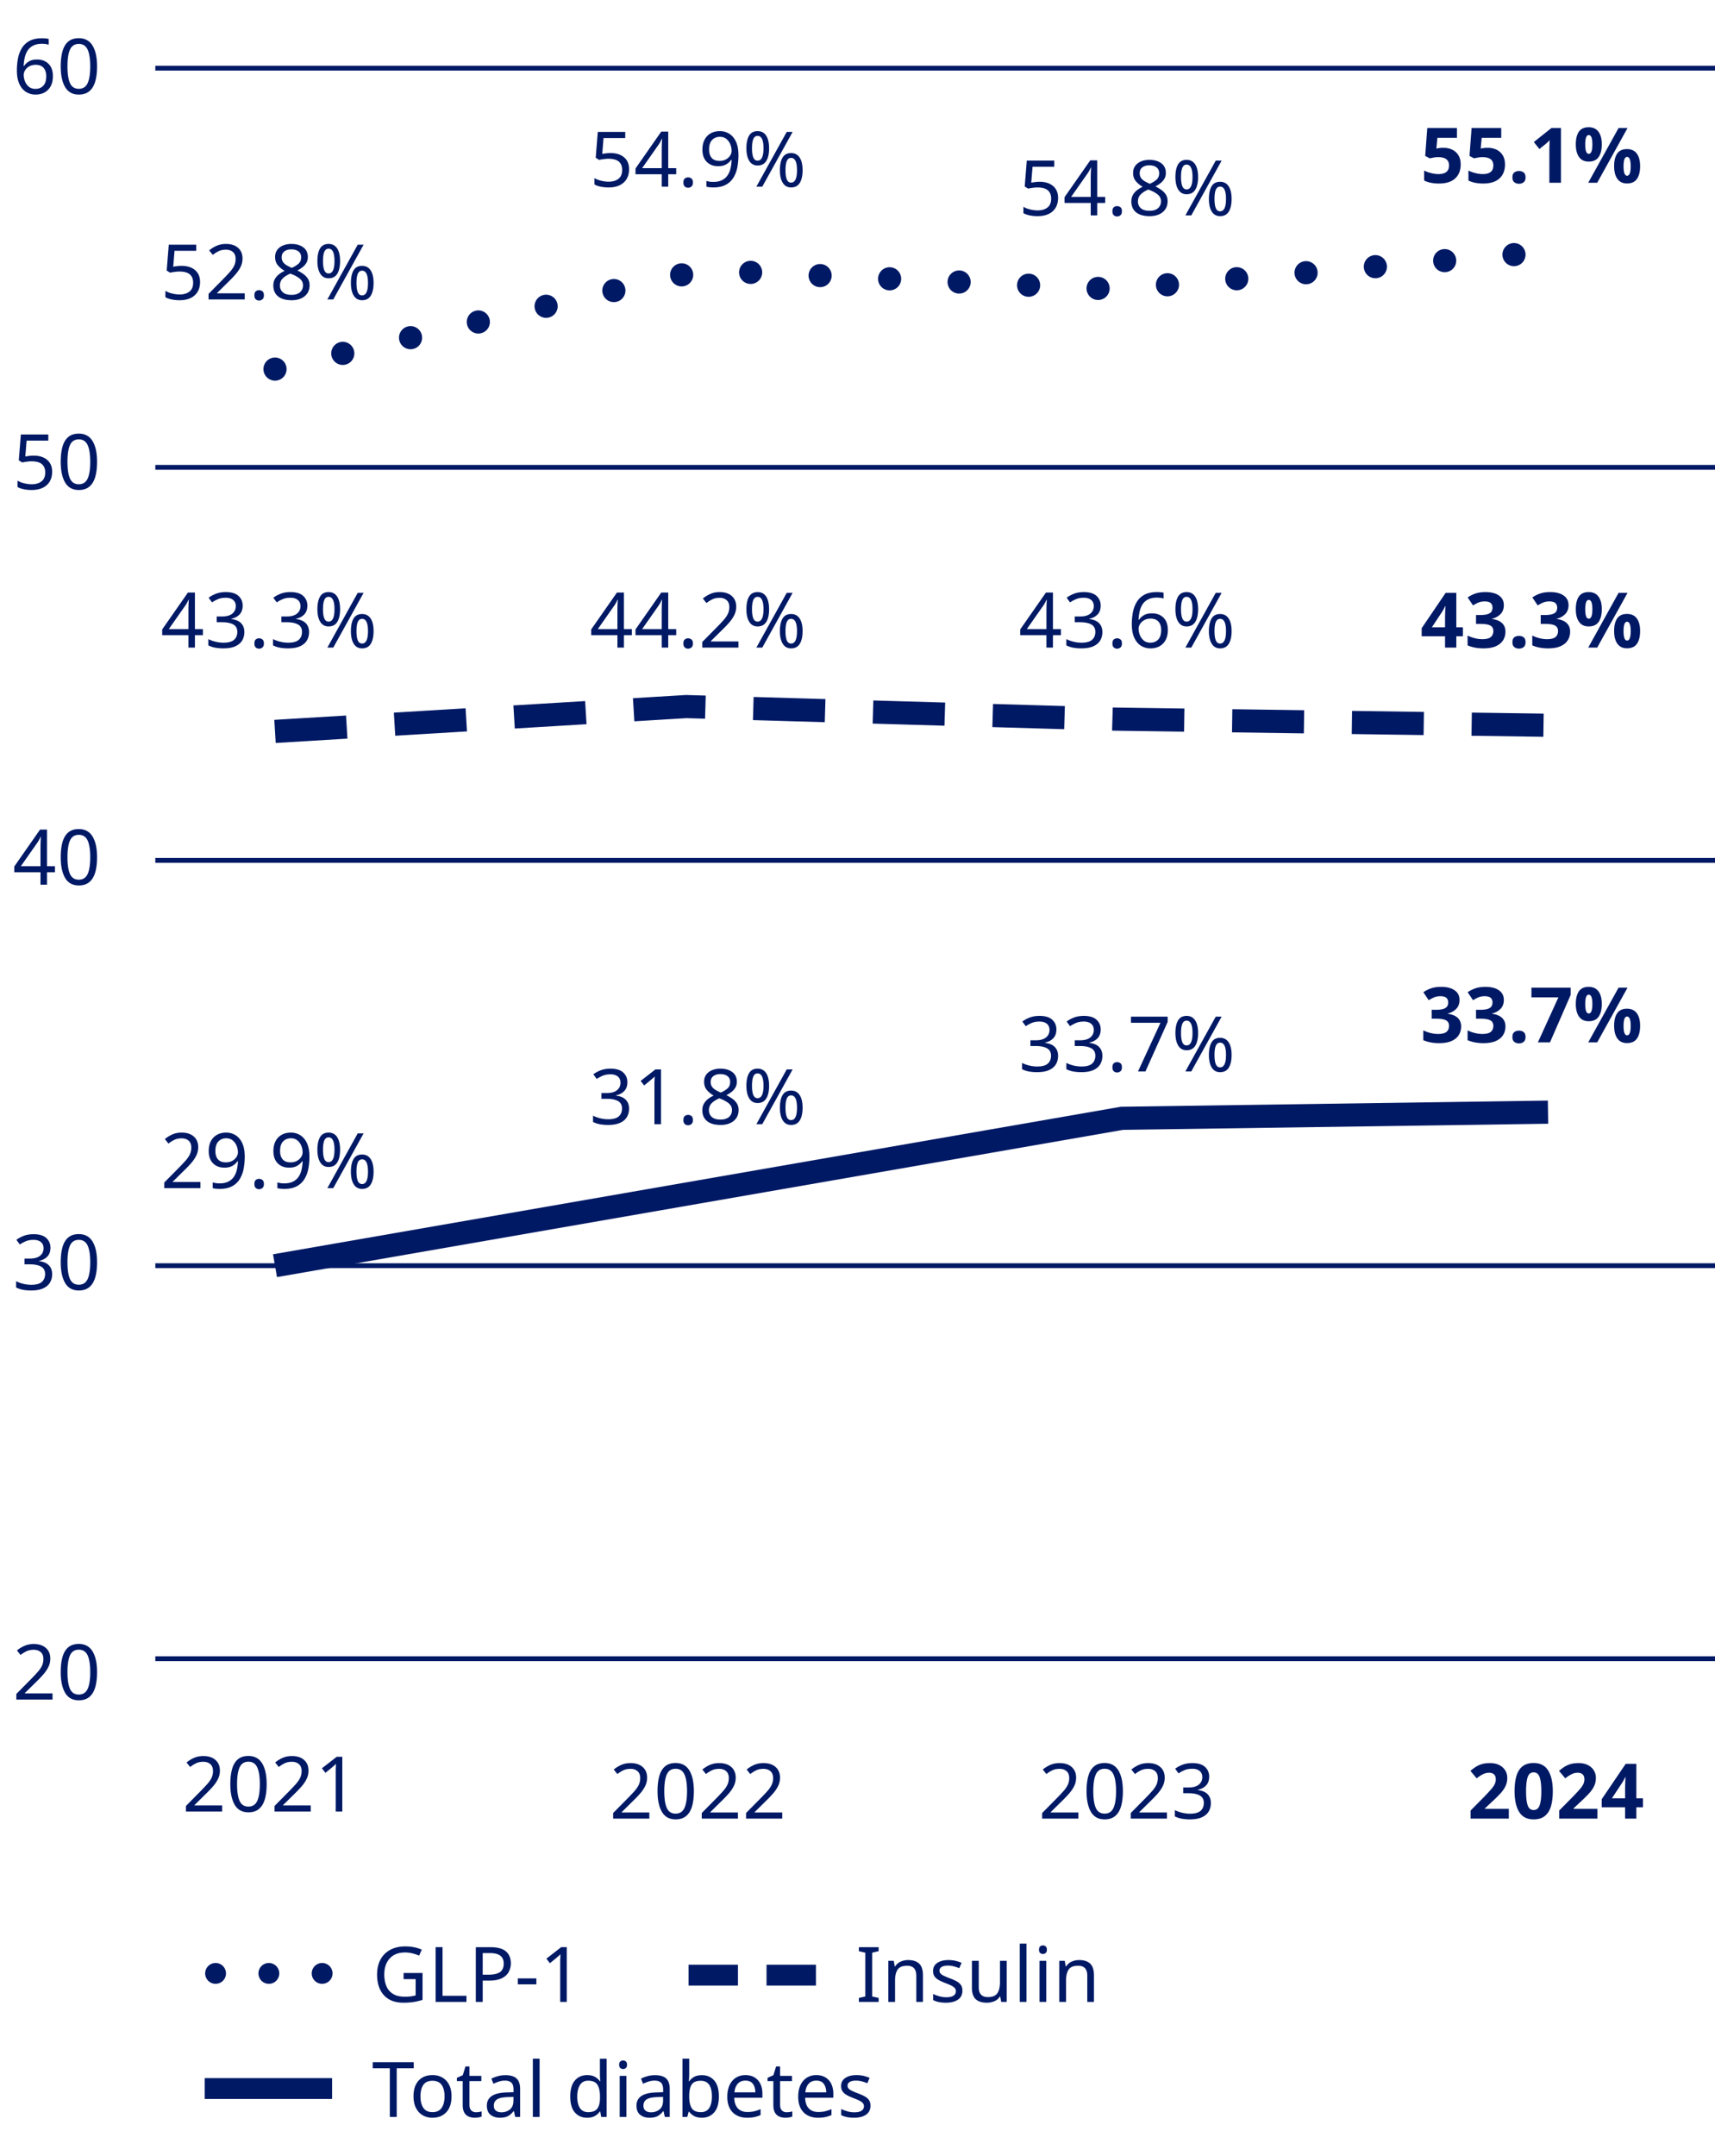 <svg xmlns="http://www.w3.org/2000/svg" width="358" height="449.793" viewBox="0 0 358 449.793"><g fill="none" stroke="#001965"><path stroke-width="1.006" d="M32.424 264.052H358M32.424 97.498H358M32.424 179.494H358M32.424 14.222H358M32.424 346.047H358"/><path stroke-width="4.83" d="M57.407 264.052l88.402-15.375 88.401-15.374 88.933-1.281"/><path stroke-dasharray="15 10" stroke-width="4.83" d="M57.407 152.589l85.831-5.181 89.691 2.619 90.323 1.281"/><path stroke-dasharray="0 14.522" stroke-linecap="round" stroke-linejoin="round" stroke-width="4.83" d="M57.407 77l89.133-20.644 86.389 3.988 88.401-7.687"/></g><g fill="#001965"><path d="M46.368 377.933h-7.552v-1.168l2.991-3.024a44.852 44.852 0 001.448-1.535c.4-.448.701-.886.904-1.312.202-.427.304-.901.304-1.424 0-.629-.187-1.106-.56-1.433-.374-.325-.859-.487-1.456-.487-.565 0-1.057.096-1.473.288a6.468 6.468 0 00-1.279.8l-.752-.944a6.66 6.66 0 011.544-.952c.581-.261 1.234-.392 1.96-.392 1.066 0 1.909.272 2.527.816.619.544.929 1.285.929 2.224 0 .598-.123 1.157-.368 1.68a7.013 7.013 0 01-1.024 1.553c-.438.512-.949 1.05-1.536 1.615l-2.384 2.353v.063h5.776v1.28zM55.664 372.205c0 1.237-.128 2.293-.384 3.168-.256.874-.664 1.546-1.225 2.016-.56.47-1.293.704-2.199.704-1.291 0-2.243-.521-2.856-1.561s-.92-2.482-.92-4.327c0-1.237.125-2.294.376-3.169.251-.874.653-1.544 1.208-2.008s1.285-.695 2.192-.695c1.279 0 2.234.515 2.863 1.544.63 1.029.944 2.472.944 4.328zm-6.176 0c0 1.567.179 2.741.536 3.52.356.778.968 1.168 1.832 1.168.853 0 1.464-.387 1.832-1.16.367-.773.552-1.949.552-3.527 0-1.558-.185-2.726-.552-3.505-.368-.778-.979-1.168-1.832-1.168-.864 0-1.476.39-1.832 1.168-.357.779-.536 1.947-.536 3.505zM64.864 377.933h-7.552v-1.168l2.991-3.024a44.852 44.852 0 001.448-1.535c.4-.448.701-.886.904-1.312.202-.427.304-.901.304-1.424 0-.629-.187-1.106-.56-1.433-.374-.325-.859-.487-1.456-.487-.565 0-1.057.096-1.473.288a6.468 6.468 0 00-1.279.8l-.752-.944a6.66 6.66 0 011.544-.952c.581-.261 1.234-.392 1.96-.392 1.066 0 1.909.272 2.527.816.619.544.929 1.285.929 2.224 0 .598-.123 1.157-.368 1.68a7.013 7.013 0 01-1.024 1.553c-.438.512-.949 1.05-1.536 1.615l-2.384 2.353v.063h5.776v1.28zM71.455 377.933h-1.376v-7.984c0-.458.005-.826.016-1.104s.027-.565.049-.864a6.568 6.568 0 01-.473.433c-.144.117-.317.267-.52.447l-1.216.992-.736-.944 3.088-2.399h1.168v11.424z"/></g><path fill="none" stroke="#001965" stroke-dasharray="0 11.122" stroke-linecap="round" stroke-linejoin="round" stroke-width="4.35" d="M56.122 411.697h5.562"/><path d="M67.243 411.697h0m-22.243 0h0" fill="none" stroke="#001965" stroke-linecap="round" stroke-linejoin="round" stroke-width="4.35"/><g fill="#001965"><path d="M84.252 411.617h3.952v5.6c-.618.203-1.242.352-1.872.448-.629.096-1.344.144-2.144.144-1.185 0-2.182-.237-2.992-.712s-1.427-1.152-1.848-2.032c-.422-.88-.633-1.922-.633-3.128 0-1.184.232-2.216.696-3.096s1.139-1.562 2.024-2.048c.885-.485 1.952-.728 3.2-.728.64 0 1.245.059 1.815.176.57.118 1.102.283 1.592.496l-.544 1.248a10.43 10.43 0 00-1.368-.456 6.176 6.176 0 00-1.575-.2c-1.366 0-2.43.413-3.192 1.24s-1.144 1.95-1.144 3.368c0 .907.146 1.709.439 2.408a3.427 3.427 0 001.384 1.632c.63.389 1.456.584 2.48.584.501 0 .928-.026 1.28-.08a9.35 9.35 0 00.96-.192v-3.392h-2.513v-1.28zM90.939 417.649v-11.424h1.44v10.144h4.992v1.28h-6.433zM102.348 406.226c1.493 0 2.581.293 3.264.88.683.587 1.024 1.414 1.024 2.48 0 .629-.142 1.219-.424 1.768-.283.549-.758.995-1.425 1.336-.666.341-1.57.512-2.712.512h-1.312v4.448h-1.44v-11.424h3.024zm-.128 1.231h-1.456v4.512h1.151c1.089 0 1.899-.176 2.433-.528s.8-.949.8-1.792c0-.736-.237-1.285-.712-1.648s-1.214-.544-2.216-.544zM108.091 413.985v-1.248h3.872v1.248h-3.872zM118.315 417.649h-1.376v-7.984c0-.458.005-.827.016-1.104s.027-.565.049-.864a6.101 6.101 0 01-.473.432c-.144.118-.317.267-.52.448l-1.216.992-.736-.944 3.088-2.4h1.168v11.424z"/></g><path fill="none" stroke="#001965" stroke-dasharray="10.315 5.965" stroke-width="4.35" d="M143.732 412.059h26.593"/><g fill="#001965"><path d="M183.414 417.649h-4.128v-.832l1.345-.304v-9.136l-1.345-.32v-.832h4.128v.832l-1.344.32v9.136l1.344.304v.832zM189.559 408.914c1.023 0 1.797.25 2.319.752s.784 1.301.784 2.4v5.584h-1.392v-5.488c0-1.376-.641-2.064-1.92-2.064-.95 0-1.605.267-1.969.8-.362.534-.544 1.301-.544 2.304v4.448h-1.407v-8.576h1.136l.208 1.168h.08a2.538 2.538 0 011.151-1 3.787 3.787 0 011.553-.328zM200.902 415.281c0 .832-.31 1.461-.929 1.888-.618.427-1.45.64-2.496.64a7.214 7.214 0 01-1.544-.144 4.712 4.712 0 01-1.144-.4v-1.28c.341.171.755.328 1.24.472s.979.216 1.479.216c.715 0 1.232-.114 1.552-.344.32-.229.48-.536.48-.92a.997.997 0 00-.176-.576c-.118-.17-.328-.341-.632-.512-.305-.17-.739-.362-1.305-.576-.555-.213-1.029-.427-1.424-.64s-.698-.469-.912-.768c-.213-.298-.319-.683-.319-1.152 0-.726.296-1.285.888-1.68.592-.395 1.368-.592 2.328-.592.522 0 1.011.053 1.464.16.453.107.877.246 1.271.416l-.479 1.12a9.588 9.588 0 00-1.136-.384 4.683 4.683 0 00-1.217-.16c-.575 0-1.016.093-1.319.28-.305.187-.456.44-.456.76 0 .246.069.448.208.608s.37.32.696.48c.325.16.76.342 1.304.544.544.203 1.008.411 1.392.624s.678.472.88.776c.203.304.305.686.305 1.144zM210.149 409.073v8.576h-1.152l-.208-1.136h-.064a2.443 2.443 0 01-1.151.984 3.98 3.98 0 01-1.568.312c-1.034 0-1.813-.248-2.336-.744s-.784-1.288-.784-2.376v-5.616h1.425v5.52c0 1.366.634 2.048 1.903 2.048.949 0 1.608-.267 1.977-.8.367-.533.552-1.301.552-2.304v-4.464h1.408zM214.277 417.649h-1.407v-12.16h1.407v12.16zM217.718 405.857c.213 0 .402.072.568.216.165.144.248.371.248.68s-.083.536-.248.68a.842.842 0 01-.568.216c-.234 0-.432-.072-.592-.216s-.24-.371-.24-.68.08-.536.24-.68.357-.216.592-.216zm.687 3.216v8.576h-1.407v-8.576h1.407zM225.254 408.914c1.023 0 1.797.25 2.319.752s.784 1.301.784 2.4v5.584h-1.392v-5.488c0-1.376-.641-2.064-1.92-2.064-.95 0-1.605.267-1.969.8-.362.534-.544 1.301-.544 2.304v4.448h-1.407v-8.576h1.136l.208 1.168h.08a2.538 2.538 0 011.151-1 3.787 3.787 0 011.553-.328z"/></g><path fill="none" stroke="#001965" stroke-width="4.35" d="M42.732 435.718h26.593"/><g fill="#001965"><path d="M82.814 441.649h-1.44v-10.16h-3.567v-1.264h8.56v1.264h-3.552v10.16zM94.255 437.345c0 1.419-.36 2.518-1.08 3.296-.721.778-1.693 1.168-2.92 1.168-.758 0-1.433-.173-2.024-.52s-1.059-.854-1.4-1.52c-.341-.667-.512-1.475-.512-2.424 0-1.418.354-2.512 1.064-3.28.709-.768 1.683-1.152 2.92-1.152.768 0 1.45.173 2.048.52.597.347 1.063.848 1.399 1.504.337.656.505 1.458.505 2.408zm-6.481 0c0 1.014.2 1.816.6 2.408.4.592 1.038.888 1.912.888.864 0 1.499-.296 1.904-.888s.608-1.395.608-2.408-.203-1.808-.608-2.384-1.046-.864-1.92-.864-1.51.288-1.904.864-.592 1.371-.592 2.384zM99.342 440.657c.214 0 .433-.016.656-.048.224-.032.405-.074.544-.128v1.072a2.37 2.37 0 01-.64.184 4.689 4.689 0 01-.8.072c-.448 0-.862-.078-1.24-.232a1.916 1.916 0 01-.92-.808c-.235-.384-.353-.923-.353-1.616v-4.992h-1.216v-.672l1.232-.56.56-1.824h.832v1.968h2.48v1.088h-2.48v4.96c0 .522.125.909.376 1.16.251.251.573.376.968.376zM105.502 432.929c1.045 0 1.818.229 2.319.688.502.459.752 1.19.752 2.192v5.84h-1.023l-.272-1.216h-.063c-.374.469-.769.816-1.185 1.04-.416.224-.981.336-1.695.336-.779 0-1.425-.206-1.937-.616s-.768-1.053-.768-1.928c0-.854.336-1.512 1.008-1.976.672-.464 1.706-.717 3.104-.76l1.456-.048v-.512c0-.714-.154-1.21-.464-1.488s-.747-.416-1.312-.416c-.448 0-.875.067-1.28.2s-.784.285-1.136.456l-.433-1.056c.374-.203.816-.376 1.328-.52s1.046-.216 1.601-.216zm1.68 4.528l-1.264.048c-1.067.043-1.806.213-2.217.512-.41.299-.615.72-.615 1.264 0 .48.146.832.439 1.056s.669.336 1.128.336c.715 0 1.314-.2 1.8-.6.485-.4.729-1.016.729-1.848v-.768zM112.638 441.649h-1.407v-12.16h1.407v12.16zM122.558 441.81c-1.067 0-1.92-.371-2.561-1.112-.64-.741-.96-1.848-.96-3.32s.322-2.584.968-3.336 1.502-1.128 2.568-1.128c.661 0 1.202.123 1.624.368a3.46 3.46 0 011.032.896h.096c-.021-.138-.043-.344-.064-.616s-.031-.488-.031-.648v-3.424h1.408v12.16h-1.137l-.208-1.152h-.063a3.324 3.324 0 01-1.024.928c-.427.256-.976.384-1.647.384zm.223-1.168c.906 0 1.544-.248 1.912-.744s.552-1.245.552-2.248v-.256c0-1.066-.176-1.885-.528-2.456-.352-.571-1.002-.856-1.951-.856-.758 0-1.326.301-1.704.904-.379.603-.568 1.411-.568 2.424 0 1.024.189 1.819.568 2.384.378.565.952.848 1.72.848zM130.077 429.857c.213 0 .402.072.568.216.165.144.248.371.248.68s-.083.536-.248.68a.842.842 0 01-.568.216c-.234 0-.432-.072-.592-.216s-.24-.371-.24-.68.08-.536.24-.68.357-.216.592-.216zm.688 3.216v8.576h-1.407v-8.576h1.407zM136.733 432.929c1.045 0 1.818.229 2.319.688.502.459.752 1.19.752 2.192v5.84h-1.023l-.272-1.216h-.063c-.374.469-.769.816-1.185 1.04-.416.224-.981.336-1.695.336-.779 0-1.425-.206-1.937-.616s-.768-1.053-.768-1.928c0-.854.336-1.512 1.008-1.976.672-.464 1.706-.717 3.104-.76l1.456-.048v-.512c0-.714-.154-1.21-.464-1.488s-.747-.416-1.312-.416c-.448 0-.875.067-1.28.2s-.784.285-1.136.456l-.433-1.056c.374-.203.816-.376 1.328-.52s1.046-.216 1.601-.216zm1.68 4.528l-1.264.048c-1.067.043-1.806.213-2.217.512-.41.299-.615.72-.615 1.264 0 .48.146.832.439 1.056s.669.336 1.128.336c.715 0 1.314-.2 1.8-.6.485-.4.729-1.016.729-1.848v-.768zM143.869 429.489v2.96c0 .363-.008.702-.023 1.016-.017.315-.035.563-.056.744h.079a2.988 2.988 0 011.009-.912c.426-.245.976-.368 1.647-.368 1.066 0 1.923.371 2.568 1.112s.968 1.848.968 3.32-.325 2.582-.976 3.328c-.651.747-1.504 1.12-2.561 1.12-.672 0-1.222-.123-1.647-.368a3.154 3.154 0 01-1.009-.88h-.111l-.288 1.088h-1.008v-12.16h1.407zm2.416 4.609c-.917 0-1.549.261-1.896.784s-.521 1.333-.521 2.432v.064c0 1.056.174 1.864.521 2.424s.989.84 1.928.84c.769 0 1.342-.283 1.72-.848.379-.565.568-1.381.568-2.448 0-2.165-.773-3.248-2.32-3.248zM155.613 432.914c.726 0 1.354.16 1.888.48.533.32.941.771 1.225 1.352.282.582.424 1.261.424 2.04v.848h-5.872c.021.971.27 1.709.744 2.216.475.506 1.139.76 1.992.76.544 0 1.026-.05 1.447-.152a8.254 8.254 0 001.305-.44v1.232c-.438.192-.87.333-1.296.424a7.46 7.46 0 01-1.521.136c-.821 0-1.541-.166-2.16-.496a3.467 3.467 0 01-1.447-1.472c-.347-.65-.521-1.456-.521-2.416 0-.938.157-1.744.472-2.416.314-.672.758-1.189 1.328-1.552.571-.363 1.234-.544 1.992-.544zm-.015 1.151c-.672 0-1.203.216-1.592.648-.39.432-.622 1.032-.696 1.8h4.368c-.011-.725-.182-1.314-.513-1.768-.33-.454-.854-.68-1.567-.68zM164.188 440.657c.214 0 .433-.016.656-.048.224-.032.405-.074.544-.128v1.072a2.37 2.37 0 01-.64.184 4.689 4.689 0 01-.8.072c-.448 0-.862-.078-1.24-.232a1.916 1.916 0 01-.92-.808c-.235-.384-.353-.923-.353-1.616v-4.992h-1.216v-.672l1.232-.56.56-1.824h.832v1.968h2.48v1.088h-2.48v4.96c0 .522.125.909.376 1.16.251.251.573.376.968.376zM170.412 432.914c.726 0 1.354.16 1.888.48.533.32.941.771 1.225 1.352.282.582.424 1.261.424 2.04v.848h-5.872c.021.971.27 1.709.744 2.216.475.506 1.139.76 1.992.76.544 0 1.026-.05 1.447-.152a8.254 8.254 0 001.305-.44v1.232c-.438.192-.87.333-1.296.424a7.46 7.46 0 01-1.521.136c-.821 0-1.541-.166-2.16-.496a3.467 3.467 0 01-1.447-1.472c-.347-.65-.521-1.456-.521-2.416 0-.938.157-1.744.472-2.416.314-.672.758-1.189 1.328-1.552.571-.363 1.234-.544 1.992-.544zm-.015 1.151c-.672 0-1.203.216-1.592.648-.39.432-.622 1.032-.696 1.8h4.368c-.011-.725-.182-1.314-.513-1.768-.33-.454-.854-.68-1.567-.68zM181.709 439.281c0 .832-.31 1.461-.929 1.888-.618.427-1.45.64-2.496.64a7.214 7.214 0 01-1.544-.144 4.712 4.712 0 01-1.144-.4v-1.28c.341.171.755.328 1.24.472s.979.216 1.479.216c.715 0 1.232-.114 1.552-.344.32-.229.48-.536.48-.92a.997.997 0 00-.176-.576c-.118-.17-.328-.341-.632-.512-.305-.17-.739-.362-1.305-.576-.555-.213-1.029-.427-1.424-.64s-.698-.469-.912-.768c-.213-.298-.319-.683-.319-1.152 0-.726.296-1.285.888-1.68.592-.395 1.368-.592 2.328-.592.522 0 1.011.053 1.464.16.453.107.877.246 1.271.416l-.479 1.12a9.588 9.588 0 00-1.136-.384 4.683 4.683 0 00-1.217-.16c-.575 0-1.016.093-1.319.28-.305.187-.456.44-.456.76 0 .246.069.448.208.608s.37.32.696.48c.325.16.76.342 1.304.544.544.203 1.008.411 1.392.624s.678.472.88.776c.203.304.305.686.305 1.144z"/></g><g fill="#001965"><path d="M41.841 247.871h-7.552v-1.168l2.991-3.024a44.791 44.791 0 001.448-1.536c.4-.448.701-.885.904-1.312.202-.426.304-.901.304-1.424 0-.629-.187-1.106-.56-1.432-.374-.325-.859-.488-1.456-.488-.565 0-1.057.096-1.473.288a6.563 6.563 0 00-1.279.8l-.752-.944a6.66 6.66 0 011.544-.952c.581-.261 1.234-.392 1.96-.392 1.066 0 1.909.272 2.527.816.619.544.929 1.286.929 2.224 0 .598-.123 1.157-.368 1.68-.246.522-.587 1.04-1.024 1.552s-.949 1.051-1.536 1.616l-2.384 2.352v.064h5.776v1.28zM51.089 241.327c0 .821-.072 1.629-.216 2.424a6.562 6.562 0 01-.784 2.16 4.159 4.159 0 01-1.601 1.544c-.688.384-1.57.576-2.647.576-.214 0-.464-.014-.752-.04a3.5 3.5 0 01-.688-.12v-1.2c.416.139.886.208 1.408.208.747 0 1.362-.122 1.848-.368s.872-.579 1.16-1 .496-.912.624-1.472.203-1.149.225-1.768h-.097a3.162 3.162 0 01-1.023.936c-.438.262-1.003.392-1.696.392-.981 0-1.773-.301-2.376-.904s-.904-1.454-.904-2.552c0-.8.149-1.488.448-2.064s.723-1.019 1.272-1.328c.549-.309 1.191-.464 1.928-.464.726 0 1.381.184 1.968.552.587.368 1.051.923 1.393 1.664.341.742.512 1.683.512 2.824zm-3.872-3.856c-.661 0-1.203.219-1.624.656-.422.438-.632 1.104-.632 2 0 .736.179 1.315.536 1.736.356.421.909.632 1.655.632.513 0 .955-.104 1.328-.312s.664-.472.872-.792.312-.65.312-.992c0-.458-.091-.912-.272-1.36a2.786 2.786 0 00-.815-1.12c-.363-.298-.816-.448-1.36-.448zM53.105 247.007c0-.395.097-.672.288-.832.192-.16.422-.24.688-.24s.501.08.704.24c.202.16.304.438.304.832 0 .384-.102.661-.304.832-.203.171-.438.256-.704.256a1 1 0 01-.688-.256c-.191-.17-.288-.448-.288-.832zM64.593 241.327c0 .821-.072 1.629-.216 2.424a6.562 6.562 0 01-.784 2.16 4.159 4.159 0 01-1.601 1.544c-.688.384-1.57.576-2.647.576-.214 0-.464-.014-.752-.04a3.5 3.5 0 01-.688-.12v-1.2c.416.139.886.208 1.408.208.747 0 1.362-.122 1.848-.368s.872-.579 1.16-1 .496-.912.624-1.472.203-1.149.225-1.768h-.097a3.162 3.162 0 01-1.023.936c-.438.262-1.003.392-1.696.392-.981 0-1.773-.301-2.376-.904s-.904-1.454-.904-2.552c0-.8.149-1.488.448-2.064s.723-1.019 1.272-1.328c.549-.309 1.191-.464 1.928-.464.726 0 1.381.184 1.968.552.587.368 1.051.923 1.393 1.664.341.742.512 1.683.512 2.824zm-3.872-3.856c-.661 0-1.203.219-1.624.656-.422.438-.632 1.104-.632 2 0 .736.179 1.315.536 1.736.356.421.909.632 1.655.632.513 0 .955-.104 1.328-.312s.664-.472.872-.792.312-.65.312-.992c0-.458-.091-.912-.272-1.36a2.786 2.786 0 00-.815-1.12c-.363-.298-.816-.448-1.36-.448zM68.592 236.287c.778 0 1.373.312 1.784.936.41.624.615 1.501.615 2.632s-.194 2.014-.584 2.648c-.389.635-.994.952-1.815.952-.758 0-1.336-.317-1.736-.952-.399-.634-.6-1.517-.6-2.648s.187-2.008.56-2.632.966-.936 1.776-.936zm0 .992c-.405 0-.701.216-.888.648-.188.432-.28 1.075-.28 1.928s.093 1.499.28 1.936c.187.438.482.656.888.656.821 0 1.231-.864 1.231-2.592 0-1.717-.41-2.576-1.231-2.576zm7.311-.832l-6.336 11.424h-1.231l6.336-11.424h1.231zm-.319 4.416c.778 0 1.373.312 1.784.936.41.624.615 1.501.615 2.632s-.194 2.014-.584 2.648c-.39.635-.994.952-1.815.952-.758 0-1.336-.317-1.736-.952-.4-.634-.6-1.517-.6-2.648s.187-2.008.56-2.632c.373-.624.965-.936 1.776-.936zm0 1.008c-.406 0-.702.213-.889.64s-.279 1.066-.279 1.92c0 .864.093 1.512.279 1.944s.482.648.889.648c.821 0 1.231-.864 1.231-2.592 0-1.707-.41-2.56-1.231-2.56z"/></g><g fill="#001965"><path d="M42.353 132.513h-1.664v2.592H39.33v-2.592h-5.473v-1.2l5.376-7.696h1.456v7.632h1.664v1.264zm-3.024-1.264v-3.6a37.533 37.533 0 01.079-2.528h-.063a7.474 7.474 0 01-.32.656 5.33 5.33 0 01-.368.592l-3.424 4.88h4.097zM50.656 126.353c0 .768-.216 1.379-.647 1.832-.432.454-1.006.755-1.72.904v.064c.906.107 1.586.395 2.04.864.453.469.68 1.083.68 1.84 0 .672-.155 1.264-.464 1.776-.31.512-.787.912-1.433 1.2s-1.475.432-2.487.432a9.614 9.614 0 01-1.664-.136 5.338 5.338 0 01-1.473-.488v-1.312c.48.246.998.432 1.553.56a7.108 7.108 0 001.6.192c1.024 0 1.763-.2 2.216-.6s.681-.952.681-1.656c0-.715-.28-1.229-.841-1.544-.56-.314-1.347-.472-2.359-.472h-1.104v-1.2h1.12c.938 0 1.65-.197 2.136-.592s.729-.917.729-1.568c0-.555-.187-.984-.561-1.288-.373-.304-.88-.456-1.52-.456-.619 0-1.146.091-1.584.272a8.072 8.072 0 00-1.296.688l-.704-.96c.405-.32.909-.597 1.512-.832.603-.234 1.288-.352 2.057-.352 1.194 0 2.082.267 2.664.8.581.534.871 1.211.871 2.032zM53.105 134.241c0-.395.097-.672.288-.832.192-.16.422-.24.688-.24s.501.08.704.24c.202.16.304.438.304.832 0 .384-.102.661-.304.832-.203.171-.438.256-.704.256a1 1 0 01-.688-.256c-.191-.17-.288-.448-.288-.832zM64.16 126.353c0 .768-.216 1.379-.647 1.832-.432.454-1.006.755-1.72.904v.064c.906.107 1.586.395 2.04.864.453.469.68 1.083.68 1.84 0 .672-.155 1.264-.464 1.776-.31.512-.787.912-1.433 1.2s-1.475.432-2.487.432a9.614 9.614 0 01-1.664-.136 5.338 5.338 0 01-1.473-.488v-1.312c.48.246.998.432 1.553.56a7.108 7.108 0 001.6.192c1.024 0 1.763-.2 2.216-.6s.681-.952.681-1.656c0-.715-.28-1.229-.841-1.544-.56-.314-1.347-.472-2.359-.472h-1.104v-1.2h1.12c.938 0 1.65-.197 2.136-.592s.729-.917.729-1.568c0-.555-.187-.984-.561-1.288-.373-.304-.88-.456-1.52-.456-.619 0-1.146.091-1.584.272a8.072 8.072 0 00-1.296.688l-.704-.96c.405-.32.909-.597 1.512-.832.603-.234 1.288-.352 2.057-.352 1.194 0 2.082.267 2.664.8.581.534.871 1.211.871 2.032zM68.592 123.521c.778 0 1.373.312 1.784.936.41.624.615 1.501.615 2.632s-.194 2.014-.584 2.648c-.389.635-.994.952-1.815.952-.758 0-1.336-.317-1.736-.952-.399-.634-.6-1.517-.6-2.648s.187-2.008.56-2.632.966-.936 1.776-.936zm0 .992c-.405 0-.701.216-.888.648-.188.432-.28 1.075-.28 1.928s.093 1.499.28 1.936c.187.438.482.656.888.656.821 0 1.231-.864 1.231-2.592 0-1.717-.41-2.576-1.231-2.576zm7.311-.832l-6.336 11.424h-1.231l6.336-11.424h1.231zm-.319 4.416c.778 0 1.373.312 1.784.936.41.624.615 1.501.615 2.632s-.194 2.014-.584 2.648c-.39.635-.994.952-1.815.952-.758 0-1.336-.317-1.736-.952-.4-.634-.6-1.517-.6-2.648s.187-2.008.56-2.632c.373-.624.965-.936 1.776-.936zm0 1.008c-.406 0-.702.213-.889.64s-.279 1.066-.279 1.92c0 .864.093 1.512.279 1.944s.482.648.889.648c.821 0 1.231-.864 1.231-2.592 0-1.707-.41-2.56-1.231-2.56z"/></g><g fill="#001965"><path d="M37.921 55.465c1.162 0 2.093.293 2.792.88.698.587 1.048 1.414 1.048 2.48 0 1.184-.376 2.115-1.128 2.792s-1.8 1.016-3.145 1.016a8.216 8.216 0 01-1.664-.16c-.512-.106-.943-.261-1.296-.464v-1.328c.385.235.851.419 1.4.552.549.134 1.074.2 1.576.2.842 0 1.522-.2 2.04-.6.517-.4.775-1.021.775-1.864 0-.747-.229-1.32-.688-1.72-.459-.4-1.185-.6-2.176-.6-.299 0-.641.027-1.024.08-.384.054-.693.107-.928.16l-.704-.448.432-5.392h5.729v1.28h-4.528l-.271 3.312c.181-.032.426-.069.735-.112s.65-.064 1.024-.064zM51.089 62.473h-7.552v-1.168l2.991-3.024a44.791 44.791 0 001.448-1.536c.4-.448.701-.885.904-1.312.202-.426.304-.901.304-1.424 0-.629-.187-1.106-.56-1.432-.374-.325-.859-.488-1.456-.488-.565 0-1.057.096-1.473.288a6.563 6.563 0 00-1.279.8l-.752-.944a6.66 6.66 0 011.544-.952c.581-.261 1.234-.392 1.96-.392 1.066 0 1.909.272 2.527.816.619.544.929 1.286.929 2.224 0 .598-.123 1.157-.368 1.68-.246.522-.587 1.04-1.024 1.552s-.949 1.051-1.536 1.616l-2.384 2.352v.064h5.776v1.28zM53.105 61.609c0-.395.097-.672.288-.832.192-.16.422-.24.688-.24s.501.08.704.24c.202.16.304.438.304.832 0 .384-.102.661-.304.832-.203.171-.438.256-.704.256a1 1 0 01-.688-.256c-.191-.17-.288-.448-.288-.832zM60.833 50.889c1.002 0 1.823.235 2.464.704.64.469.96 1.146.96 2.032 0 .459-.099.859-.296 1.2a3.195 3.195 0 01-.792.904 6.554 6.554 0 01-1.088.696c.469.234.896.491 1.279.768s.69.603.92.976c.229.374.345.822.345 1.344 0 .96-.342 1.72-1.024 2.28s-1.59.84-2.72.84c-1.237 0-2.185-.27-2.84-.808-.656-.539-.984-1.293-.984-2.264 0-.512.109-.962.328-1.352.219-.389.509-.722.872-1a6.177 6.177 0 011.168-.704 5.21 5.21 0 01-1.424-1.16c-.385-.453-.576-1.032-.576-1.736 0-.576.149-1.067.448-1.472.298-.405.703-.714 1.216-.928.512-.213 1.093-.32 1.744-.32zm-2.4 8.688c0 .555.197 1.016.592 1.384.395.368 1.003.552 1.824.552.778 0 1.373-.184 1.784-.552.41-.368.616-.845.616-1.432 0-.555-.219-1.016-.656-1.384-.438-.368-1.019-.69-1.744-.968l-.256-.096c-.704.31-1.24.656-1.608 1.04-.368.384-.552.87-.552 1.456zm2.383-7.552c-.598 0-1.083.142-1.456.424s-.56.691-.56 1.224c0 .395.093.725.28.992.187.267.439.494.76.68.319.187.672.365 1.056.536a5.2 5.2 0 001.4-.848c.378-.331.567-.784.567-1.36 0-.533-.187-.941-.56-1.224-.374-.283-.869-.424-1.488-.424zM68.592 50.889c.778 0 1.373.312 1.784.936.41.624.615 1.501.615 2.632s-.194 2.014-.584 2.648c-.389.635-.994.952-1.815.952-.758 0-1.336-.317-1.736-.952-.399-.634-.6-1.517-.6-2.648s.187-2.008.56-2.632.966-.936 1.776-.936zm0 .992c-.405 0-.701.216-.888.648-.188.432-.28 1.075-.28 1.928s.093 1.499.28 1.936c.187.438.482.656.888.656.821 0 1.231-.864 1.231-2.592 0-1.717-.41-2.576-1.231-2.576zm7.311-.832l-6.336 11.424h-1.231l6.336-11.424h1.231zm-.319 4.416c.778 0 1.373.312 1.784.936.41.624.615 1.501.615 2.632s-.194 2.014-.584 2.648c-.39.635-.994.952-1.815.952-.758 0-1.336-.317-1.736-.952-.4-.634-.6-1.517-.6-2.648s.187-2.008.56-2.632c.373-.624.965-.936 1.776-.936zm0 1.008c-.406 0-.702.213-.889.64s-.279 1.066-.279 1.92c0 .864.093 1.512.279 1.944s.482.648.889.648c.821 0 1.231-.864 1.231-2.592 0-1.707-.41-2.56-1.231-2.56z"/></g><g fill="#001965"><path d="M130.962 225.777c0 .768-.216 1.379-.647 1.832-.432.454-1.006.755-1.72.904v.064c.906.107 1.586.395 2.04.864.453.469.68 1.083.68 1.84 0 .672-.155 1.264-.464 1.776-.31.512-.787.912-1.433 1.2s-1.475.432-2.487.432a9.614 9.614 0 01-1.664-.136 5.338 5.338 0 01-1.473-.488v-1.312c.48.246.998.432 1.553.56a7.108 7.108 0 001.6.192c1.024 0 1.763-.2 2.216-.6s.681-.952.681-1.656c0-.715-.28-1.229-.841-1.544-.56-.314-1.347-.472-2.359-.472h-1.104v-1.2h1.12c.938 0 1.65-.197 2.136-.592s.729-.917.729-1.568c0-.555-.187-.984-.561-1.288-.373-.304-.88-.456-1.52-.456-.619 0-1.146.091-1.584.272a8.072 8.072 0 00-1.296.688l-.704-.96c.405-.32.909-.597 1.512-.832.603-.234 1.288-.352 2.057-.352 1.194 0 2.082.267 2.664.8.581.534.871 1.211.871 2.032zM137.986 234.529h-1.376v-7.984c0-.458.005-.827.016-1.104s.027-.565.049-.864a6.101 6.101 0 01-.473.432c-.144.118-.317.267-.52.448l-1.216.992-.736-.944 3.088-2.4h1.168v11.424zM142.657 233.665c0-.395.097-.672.288-.832.192-.16.422-.24.688-.24s.501.08.704.24c.202.16.304.438.304.832 0 .384-.102.661-.304.832-.203.171-.438.256-.704.256a1 1 0 01-.688-.256c-.191-.17-.288-.448-.288-.832zM150.386 222.945c1.002 0 1.823.235 2.464.704.64.469.96 1.146.96 2.032 0 .459-.099.859-.296 1.2a3.195 3.195 0 01-.792.904 6.554 6.554 0 01-1.088.696c.469.234.896.491 1.279.768s.69.603.92.976c.229.374.345.822.345 1.344 0 .96-.342 1.72-1.024 2.28s-1.59.84-2.72.84c-1.237 0-2.185-.27-2.84-.808-.656-.539-.984-1.293-.984-2.264 0-.512.109-.962.328-1.352.219-.389.509-.722.872-1a6.177 6.177 0 011.168-.704 5.21 5.21 0 01-1.424-1.16c-.385-.453-.576-1.032-.576-1.736 0-.576.149-1.067.448-1.472.298-.405.703-.714 1.216-.928.512-.213 1.093-.32 1.744-.32zm-2.401 8.688c0 .555.197 1.016.592 1.384.395.368 1.003.552 1.824.552.778 0 1.373-.184 1.784-.552.41-.368.616-.845.616-1.432 0-.555-.219-1.016-.656-1.384-.438-.368-1.019-.69-1.744-.968l-.256-.096c-.704.31-1.24.656-1.608 1.04-.368.384-.552.87-.552 1.456zm2.384-7.552c-.598 0-1.083.142-1.456.424s-.56.691-.56 1.224c0 .395.093.725.28.992.187.267.439.494.76.68.319.187.672.365 1.056.536a5.2 5.2 0 001.4-.848c.378-.331.567-.784.567-1.36 0-.533-.187-.941-.56-1.224-.374-.283-.869-.424-1.488-.424zM158.146 222.945c.778 0 1.373.312 1.784.936.41.624.615 1.501.615 2.632s-.194 2.014-.584 2.648c-.389.635-.994.952-1.815.952-.758 0-1.336-.317-1.736-.952-.399-.634-.6-1.517-.6-2.648s.187-2.008.56-2.632.966-.936 1.776-.936zm0 .992c-.405 0-.701.216-.888.648-.188.432-.28 1.075-.28 1.928s.093 1.499.28 1.936c.187.438.482.656.888.656.821 0 1.231-.864 1.231-2.592 0-1.717-.41-2.576-1.231-2.576zm7.311-.832l-6.336 11.424h-1.231l6.336-11.424h1.231zm-.319 4.416c.778 0 1.373.312 1.784.936.41.624.615 1.501.615 2.632s-.194 2.014-.584 2.648c-.39.635-.994.952-1.815.952-.758 0-1.336-.317-1.736-.952-.4-.634-.6-1.517-.6-2.648s.187-2.008.56-2.632c.373-.624.965-.936 1.776-.936zm0 1.008c-.406 0-.702.213-.889.64s-.279 1.066-.279 1.92c0 .864.093 1.512.279 1.944s.482.648.889.648c.821 0 1.231-.864 1.231-2.592 0-1.707-.41-2.56-1.231-2.56z"/></g><g fill="#001965"><path d="M131.906 132.513h-1.664v2.592h-1.359v-2.592h-5.473v-1.2l5.376-7.696h1.456v7.632h1.664v1.264zm-3.023-1.264v-3.6a37.533 37.533 0 01.079-2.528h-.063a7.474 7.474 0 01-.32.656 5.33 5.33 0 01-.368.592l-3.424 4.88h4.097zM141.154 132.513h-1.664v2.592h-1.359v-2.592h-5.473v-1.2l5.376-7.696h1.456v7.632h1.664v1.264zm-3.023-1.264v-3.6a37.533 37.533 0 01.079-2.528h-.063a7.474 7.474 0 01-.32.656 5.33 5.33 0 01-.368.592l-3.424 4.88h4.097zM142.657 134.241c0-.395.097-.672.288-.832.192-.16.422-.24.688-.24s.501.08.704.24c.202.16.304.438.304.832 0 .384-.102.661-.304.832-.203.171-.438.256-.704.256a1 1 0 01-.688-.256c-.191-.17-.288-.448-.288-.832zM154.146 135.105h-7.552v-1.168l2.991-3.024a44.791 44.791 0 001.448-1.536c.4-.448.701-.885.904-1.312.202-.426.304-.901.304-1.424 0-.629-.187-1.106-.56-1.432-.374-.325-.859-.488-1.456-.488-.565 0-1.057.096-1.473.288a6.563 6.563 0 00-1.279.8l-.752-.944a6.66 6.66 0 011.544-.952c.581-.261 1.234-.392 1.96-.392 1.066 0 1.909.272 2.527.816.619.544.929 1.286.929 2.224 0 .598-.123 1.157-.368 1.68-.246.522-.587 1.04-1.024 1.552s-.949 1.051-1.536 1.616l-2.384 2.352v.064h5.776v1.28zM158.146 123.521c.778 0 1.373.312 1.784.936.41.624.615 1.501.615 2.632s-.194 2.014-.584 2.648c-.389.635-.994.952-1.815.952-.758 0-1.336-.317-1.736-.952-.399-.634-.6-1.517-.6-2.648s.187-2.008.56-2.632.966-.936 1.776-.936zm0 .992c-.405 0-.701.216-.888.648-.188.432-.28 1.075-.28 1.928s.093 1.499.28 1.936c.187.438.482.656.888.656.821 0 1.231-.864 1.231-2.592 0-1.717-.41-2.576-1.231-2.576zm7.311-.832l-6.336 11.424h-1.231l6.336-11.424h1.231zm-.319 4.416c.778 0 1.373.312 1.784.936.41.624.615 1.501.615 2.632s-.194 2.014-.584 2.648c-.39.635-.994.952-1.815.952-.758 0-1.336-.317-1.736-.952-.4-.634-.6-1.517-.6-2.648s.187-2.008.56-2.632c.373-.624.965-.936 1.776-.936zm0 1.008c-.406 0-.702.213-.889.64s-.279 1.066-.279 1.92c0 .864.093 1.512.279 1.944s.482.648.889.648c.821 0 1.231-.864 1.231-2.592 0-1.707-.41-2.56-1.231-2.56z"/></g><g fill="#001965"><path d="M220.517 214.77c0 .768-.216 1.379-.647 1.832-.432.454-1.006.755-1.72.904v.064c.906.107 1.586.395 2.04.864.453.469.68 1.083.68 1.84 0 .672-.155 1.264-.464 1.776-.31.512-.787.912-1.433 1.2s-1.475.432-2.487.432a9.614 9.614 0 01-1.664-.136 5.338 5.338 0 01-1.473-.488v-1.312c.48.246.998.432 1.553.56a7.108 7.108 0 001.6.192c1.024 0 1.763-.2 2.216-.6s.681-.952.681-1.656c0-.715-.28-1.229-.841-1.544-.56-.314-1.347-.472-2.359-.472h-1.104v-1.2h1.12c.938 0 1.65-.197 2.136-.592s.729-.917.729-1.568c0-.555-.187-.984-.561-1.288-.373-.304-.88-.456-1.52-.456-.619 0-1.146.091-1.584.272a8.072 8.072 0 00-1.296.688l-.704-.96c.405-.32.909-.597 1.512-.832.603-.234 1.288-.352 2.057-.352 1.194 0 2.082.267 2.664.8.581.534.871 1.211.871 2.032zM229.765 214.77c0 .768-.216 1.379-.647 1.832-.432.454-1.006.755-1.72.904v.064c.906.107 1.586.395 2.04.864.453.469.68 1.083.68 1.84 0 .672-.155 1.264-.464 1.776-.31.512-.787.912-1.433 1.2s-1.475.432-2.487.432a9.614 9.614 0 01-1.664-.136 5.338 5.338 0 01-1.473-.488v-1.312c.48.246.998.432 1.553.56a7.108 7.108 0 001.6.192c1.024 0 1.763-.2 2.216-.6s.681-.952.681-1.656c0-.715-.28-1.229-.841-1.544-.56-.314-1.347-.472-2.359-.472h-1.104v-1.2h1.12c.938 0 1.65-.197 2.136-.592s.729-.917.729-1.568c0-.555-.187-.984-.561-1.288-.373-.304-.88-.456-1.52-.456-.619 0-1.146.091-1.584.272a8.072 8.072 0 00-1.296.688l-.704-.96c.405-.32.909-.597 1.512-.832.603-.234 1.288-.352 2.057-.352 1.194 0 2.082.267 2.664.8.581.534.871 1.211.871 2.032zM232.212 222.658c0-.395.097-.672.288-.832.192-.16.422-.24.688-.24s.501.08.704.24c.202.16.304.438.304.832 0 .384-.102.661-.304.832-.203.171-.438.256-.704.256a1 1 0 01-.688-.256c-.191-.17-.288-.448-.288-.832zM237.556 223.522l4.688-10.144h-6.16v-1.28h7.664v1.088l-4.64 10.336h-1.553zM247.7 211.938c.778 0 1.373.312 1.784.936.41.624.615 1.501.615 2.632s-.194 2.014-.584 2.648c-.389.635-.994.952-1.815.952-.758 0-1.336-.317-1.736-.952-.399-.634-.6-1.517-.6-2.648s.187-2.008.56-2.632.966-.936 1.776-.936zm0 .992c-.405 0-.701.216-.888.648-.188.432-.28 1.075-.28 1.928s.093 1.499.28 1.936c.187.438.482.656.888.656.821 0 1.231-.864 1.231-2.592 0-1.717-.41-2.576-1.231-2.576zm7.312-.832l-6.336 11.424h-1.231l6.336-11.424h1.231zm-.32 4.416c.778 0 1.373.312 1.784.936.41.624.615 1.501.615 2.632s-.194 2.014-.584 2.648c-.39.635-.994.952-1.815.952-.758 0-1.336-.317-1.736-.952-.4-.634-.6-1.517-.6-2.648s.187-2.008.56-2.632c.373-.624.965-.936 1.776-.936zm0 1.008c-.406 0-.702.213-.889.64s-.279 1.066-.279 1.92c0 .864.093 1.512.279 1.944s.482.648.889.648c.821 0 1.231-.864 1.231-2.592 0-1.707-.41-2.56-1.231-2.56z"/></g><g fill="#001965"><path d="M304.673 208.603c0 .789-.237 1.418-.712 1.888s-1.059.79-1.752.96v.048c.906.117 1.601.4 2.08.848.48.448.72 1.045.72 1.792 0 .662-.162 1.256-.487 1.784-.326.528-.827.944-1.504 1.248-.678.304-1.55.456-2.616.456-1.237 0-2.336-.208-3.296-.624v-2.048c.49.246 1.002.432 1.536.56a6.453 6.453 0 001.504.192c.863 0 1.469-.149 1.815-.448.347-.298.521-.72.521-1.264 0-.309-.08-.576-.24-.8s-.44-.392-.84-.504c-.4-.112-.958-.168-1.672-.168h-.864v-1.856h.88c.704 0 1.24-.067 1.608-.2s.618-.314.752-.544c.133-.229.2-.493.2-.792 0-.405-.126-.723-.376-.952-.251-.229-.67-.344-1.257-.344-.544 0-1.019.096-1.424.288a9.408 9.408 0 00-1.008.544l-1.12-1.664c.448-.32.974-.586 1.576-.8.603-.213 1.32-.32 2.152-.32 1.173 0 2.104.237 2.792.712.688.475 1.031 1.144 1.031 2.008zM313.921 208.603c0 .789-.237 1.418-.712 1.888s-1.059.79-1.752.96v.048c.906.117 1.601.4 2.08.848.48.448.72 1.045.72 1.792 0 .662-.162 1.256-.487 1.784-.326.528-.827.944-1.504 1.248-.678.304-1.55.456-2.616.456-1.237 0-2.336-.208-3.296-.624v-2.048c.49.246 1.002.432 1.536.56a6.453 6.453 0 001.504.192c.863 0 1.469-.149 1.815-.448.347-.298.521-.72.521-1.264 0-.309-.08-.576-.24-.8s-.44-.392-.84-.504c-.4-.112-.958-.168-1.672-.168h-.864v-1.856h.88c.704 0 1.24-.067 1.608-.2s.618-.314.752-.544c.133-.229.2-.493.2-.792 0-.405-.126-.723-.376-.952-.251-.229-.67-.344-1.257-.344-.544 0-1.019.096-1.424.288a9.408 9.408 0 00-1.008.544l-1.12-1.664c.448-.32.974-.586 1.576-.8.603-.213 1.32-.32 2.152-.32 1.173 0 2.104.237 2.792.712.688.475 1.031 1.144 1.031 2.008zM315.713 216.346c0-.49.134-.834.4-1.032s.592-.296.976-.296c.374 0 .693.099.96.296s.4.542.4 1.032c0 .47-.134.808-.4 1.016s-.586.312-.96.312c-.384 0-.709-.104-.976-.312s-.4-.546-.4-1.016zM321.025 217.466l4.288-9.392h-5.632v-2.032h8.191v1.52l-4.32 9.904h-2.527zM331.632 205.882c.896 0 1.576.312 2.04.936.465.624.696 1.501.696 2.632s-.219 2.014-.656 2.648c-.438.635-1.131.952-2.08.952-.885 0-1.555-.317-2.008-.952-.453-.634-.68-1.517-.68-2.648s.213-2.008.64-2.632 1.109-.936 2.048-.936zm.016 1.632c-.491 0-.736.651-.736 1.952 0 1.312.245 1.968.736 1.968.501 0 .752-.656.752-1.968 0-1.301-.251-1.952-.752-1.952zm8.096-1.472l-6.336 11.424h-1.872l6.336-11.424h1.872zm-.112 4.4c.896 0 1.576.312 2.04.936.465.624.696 1.501.696 2.632s-.219 2.014-.656 2.648c-.438.635-1.131.952-2.08.952-.885 0-1.555-.317-2.008-.952-.453-.634-.68-1.517-.68-2.648s.213-2.008.64-2.632 1.109-.936 2.048-.936zm.016 1.632c-.491 0-.736.651-.736 1.952 0 1.312.245 1.968.736 1.968.501 0 .752-.656.752-1.968 0-1.301-.251-1.952-.752-1.952z"/></g><g fill="#001965"><path d="M221.461 132.513h-1.664v2.592h-1.359v-2.592h-5.473v-1.2l5.376-7.696h1.456v7.632h1.664v1.264zm-3.023-1.264v-3.6a37.533 37.533 0 01.079-2.528h-.063a7.474 7.474 0 01-.32.656 5.33 5.33 0 01-.368.592l-3.424 4.88h4.097zM229.765 126.353c0 .768-.216 1.379-.647 1.832-.432.454-1.006.755-1.72.904v.064c.906.107 1.586.395 2.04.864.453.469.68 1.083.68 1.84 0 .672-.155 1.264-.464 1.776-.31.512-.787.912-1.433 1.2s-1.475.432-2.487.432a9.614 9.614 0 01-1.664-.136 5.338 5.338 0 01-1.473-.488v-1.312c.48.246.998.432 1.553.56a7.108 7.108 0 001.6.192c1.024 0 1.763-.2 2.216-.6s.681-.952.681-1.656c0-.715-.28-1.229-.841-1.544-.56-.314-1.347-.472-2.359-.472h-1.104v-1.2h1.12c.938 0 1.65-.197 2.136-.592s.729-.917.729-1.568c0-.555-.187-.984-.561-1.288-.373-.304-.88-.456-1.52-.456-.619 0-1.146.091-1.584.272a8.072 8.072 0 00-1.296.688l-.704-.96c.405-.32.909-.597 1.512-.832.603-.234 1.288-.352 2.057-.352 1.194 0 2.082.267 2.664.8.581.534.871 1.211.871 2.032zM232.212 134.241c0-.395.097-.672.288-.832.192-.16.422-.24.688-.24s.501.08.704.24c.202.16.304.438.304.832 0 .384-.102.661-.304.832-.203.171-.438.256-.704.256a1 1 0 01-.688-.256c-.191-.17-.288-.448-.288-.832zM236.26 130.225c0-.821.072-1.629.216-2.424.145-.794.405-1.514.784-2.16s.909-1.16 1.592-1.544c.683-.384 1.562-.576 2.641-.576.224 0 .472.011.744.032.271.021.493.059.664.112v1.2a3.527 3.527 0 00-.656-.144 5.568 5.568 0 00-.72-.048c-.736 0-1.35.123-1.841.368-.49.246-.877.582-1.159 1.008-.283.427-.488.917-.616 1.472s-.208 1.147-.24 1.776h.096a3.12 3.12 0 011.024-.952c.438-.262.997-.392 1.68-.392.992 0 1.792.301 2.4.904.607.603.912 1.459.912 2.568 0 1.195-.328 2.134-.984 2.816s-1.539 1.024-2.647 1.024a3.676 3.676 0 01-1.969-.544c-.586-.363-1.053-.917-1.399-1.664s-.521-1.69-.521-2.832zm3.872 3.856c.672 0 1.216-.216 1.632-.648.416-.432.624-1.102.624-2.008 0-.725-.184-1.301-.552-1.728-.368-.426-.92-.64-1.656-.64-.501 0-.938.104-1.312.312a2.388 2.388 0 00-.872.8c-.208.326-.312.653-.312.984 0 .459.091.915.272 1.368a2.7 2.7 0 00.816 1.12c.362.293.815.44 1.359.44zM247.7 123.521c.778 0 1.373.312 1.784.936.41.624.615 1.501.615 2.632s-.194 2.014-.584 2.648c-.389.635-.994.952-1.815.952-.758 0-1.336-.317-1.736-.952-.399-.634-.6-1.517-.6-2.648s.187-2.008.56-2.632.966-.936 1.776-.936zm0 .992c-.405 0-.701.216-.888.648-.188.432-.28 1.075-.28 1.928s.093 1.499.28 1.936c.187.438.482.656.888.656.821 0 1.231-.864 1.231-2.592 0-1.717-.41-2.576-1.231-2.576zm7.312-.832l-6.336 11.424h-1.231l6.336-11.424h1.231zm-.32 4.416c.778 0 1.373.312 1.784.936.41.624.615 1.501.615 2.632s-.194 2.014-.584 2.648c-.39.635-.994.952-1.815.952-.758 0-1.336-.317-1.736-.952-.4-.634-.6-1.517-.6-2.648s.187-2.008.56-2.632c.373-.624.965-.936 1.776-.936zm0 1.008c-.406 0-.702.213-.889.64s-.279 1.066-.279 1.92c0 .864.093 1.512.279 1.944s.482.648.889.648c.821 0 1.231-.864 1.231-2.592 0-1.707-.41-2.56-1.231-2.56z"/></g><g fill="#001965"><path d="M305.377 132.737h-1.376v2.368h-2.352v-2.368h-4.88v-1.68l5.008-7.376h2.224v7.184h1.376v1.872zm-3.728-1.872v-1.936a46.486 46.486 0 01.056-1.88c.017-.304.029-.504.04-.6h-.063a9.073 9.073 0 01-.688 1.248l-2.096 3.168h2.752zM313.921 126.241c0 .789-.237 1.418-.712 1.888s-1.059.79-1.752.96v.048c.906.117 1.601.4 2.08.848.48.448.72 1.045.72 1.792 0 .662-.162 1.256-.487 1.784-.326.528-.827.944-1.504 1.248-.678.304-1.55.456-2.616.456-1.237 0-2.336-.208-3.296-.624v-2.048c.49.246 1.002.432 1.536.56a6.453 6.453 0 001.504.192c.863 0 1.469-.149 1.815-.448.347-.298.521-.72.521-1.264 0-.309-.08-.576-.24-.8s-.44-.392-.84-.504c-.4-.112-.958-.168-1.672-.168h-.864v-1.856h.88c.704 0 1.24-.067 1.608-.2s.618-.314.752-.544c.133-.229.2-.493.2-.792 0-.405-.126-.723-.376-.952-.251-.229-.67-.344-1.257-.344-.544 0-1.019.096-1.424.288a9.408 9.408 0 00-1.008.544l-1.12-1.664c.448-.32.974-.586 1.576-.8.603-.213 1.32-.32 2.152-.32 1.173 0 2.104.237 2.792.712.688.475 1.031 1.144 1.031 2.008zM315.713 133.985c0-.49.134-.834.4-1.032s.592-.296.976-.296c.374 0 .693.099.96.296s.4.542.4 1.032c0 .47-.134.808-.4 1.016s-.586.312-.96.312c-.384 0-.709-.104-.976-.312s-.4-.546-.4-1.016zM327.425 126.241c0 .789-.237 1.418-.712 1.888s-1.059.79-1.752.96v.048c.906.117 1.601.4 2.08.848.48.448.72 1.045.72 1.792 0 .662-.162 1.256-.487 1.784-.326.528-.827.944-1.504 1.248-.678.304-1.55.456-2.616.456-1.237 0-2.336-.208-3.296-.624v-2.048c.49.246 1.002.432 1.536.56a6.453 6.453 0 001.504.192c.863 0 1.469-.149 1.815-.448.347-.298.521-.72.521-1.264 0-.309-.08-.576-.24-.8s-.44-.392-.84-.504c-.4-.112-.958-.168-1.672-.168h-.864v-1.856h.88c.704 0 1.24-.067 1.608-.2s.618-.314.752-.544c.133-.229.2-.493.2-.792 0-.405-.126-.723-.376-.952-.251-.229-.67-.344-1.257-.344-.544 0-1.019.096-1.424.288a9.408 9.408 0 00-1.008.544l-1.12-1.664c.448-.32.974-.586 1.576-.8.603-.213 1.32-.32 2.152-.32 1.173 0 2.104.237 2.792.712.688.475 1.031 1.144 1.031 2.008zM331.632 123.521c.896 0 1.576.312 2.04.936.465.624.696 1.501.696 2.632s-.219 2.014-.656 2.648c-.438.635-1.131.952-2.08.952-.885 0-1.555-.317-2.008-.952-.453-.634-.68-1.517-.68-2.648s.213-2.008.64-2.632 1.109-.936 2.048-.936zm.016 1.632c-.491 0-.736.651-.736 1.952 0 1.312.245 1.968.736 1.968.501 0 .752-.656.752-1.968 0-1.301-.251-1.952-.752-1.952zm8.096-1.472l-6.336 11.424h-1.872l6.336-11.424h1.872zm-.112 4.4c.896 0 1.576.312 2.04.936.465.624.696 1.501.696 2.632s-.219 2.014-.656 2.648c-.438.635-1.131.952-2.08.952-.885 0-1.555-.317-2.008-.952-.453-.634-.68-1.517-.68-2.648s.213-2.008.64-2.632 1.109-.936 2.048-.936zm.016 1.632c-.491 0-.736.651-.736 1.952 0 1.312.245 1.968.736 1.968.501 0 .752-.656.752-1.968 0-1.301-.251-1.952-.752-1.952z"/></g><g fill="#001965"><path d="M217.029 37.927c1.162 0 2.093.293 2.792.88.698.587 1.048 1.414 1.048 2.48 0 1.184-.376 2.115-1.128 2.792s-1.8 1.016-3.145 1.016a8.216 8.216 0 01-1.664-.16c-.512-.106-.943-.261-1.296-.464v-1.328c.385.235.851.419 1.4.552.549.134 1.074.2 1.576.2.842 0 1.522-.2 2.04-.6.517-.4.775-1.021.775-1.864 0-.747-.229-1.32-.688-1.72-.459-.4-1.185-.6-2.176-.6-.299 0-.641.027-1.024.08-.384.054-.693.107-.928.16l-.704-.448.432-5.392h5.729v1.28h-4.528l-.271 3.312c.181-.032.426-.069.735-.112s.65-.064 1.024-.064zM230.709 42.343h-1.664v2.592h-1.359v-2.592h-5.473v-1.2l5.376-7.696h1.456v7.632h1.664v1.264zm-3.023-1.264v-3.6a37.533 37.533 0 01.079-2.528h-.063a7.474 7.474 0 01-.32.656 5.33 5.33 0 01-.368.592l-3.424 4.88h4.097zM232.212 44.071c0-.395.097-.672.288-.832.192-.16.422-.24.688-.24s.501.08.704.24c.202.16.304.438.304.832 0 .384-.102.661-.304.832-.203.171-.438.256-.704.256a1 1 0 01-.688-.256c-.191-.17-.288-.448-.288-.832zM239.94 33.351c1.002 0 1.823.235 2.464.704.64.469.96 1.146.96 2.032 0 .459-.099.859-.296 1.2a3.195 3.195 0 01-.792.904 6.554 6.554 0 01-1.088.696c.469.234.896.491 1.279.768s.69.603.92.976c.229.374.345.822.345 1.344 0 .96-.342 1.72-1.024 2.28s-1.59.84-2.72.84c-1.237 0-2.185-.27-2.84-.808-.656-.539-.984-1.293-.984-2.264 0-.512.109-.962.328-1.352.219-.389.509-.722.872-1a6.177 6.177 0 011.168-.704 5.21 5.21 0 01-1.424-1.16c-.385-.453-.576-1.032-.576-1.736 0-.576.149-1.067.448-1.472.298-.405.703-.714 1.216-.928.512-.213 1.093-.32 1.744-.32zm-2.4 8.688c0 .555.197 1.016.592 1.384.395.368 1.003.552 1.824.552.778 0 1.373-.184 1.784-.552.41-.368.616-.845.616-1.432 0-.555-.219-1.016-.656-1.384-.438-.368-1.019-.69-1.744-.968l-.256-.096c-.704.31-1.24.656-1.608 1.04-.368.384-.552.87-.552 1.456zm2.384-7.552c-.598 0-1.083.142-1.456.424s-.56.691-.56 1.224c0 .395.093.725.28.992.187.267.439.494.76.68.319.187.672.365 1.056.536a5.2 5.2 0 001.4-.848c.378-.331.567-.784.567-1.36 0-.533-.187-.941-.56-1.224-.374-.283-.869-.424-1.488-.424zM247.7 33.351c.778 0 1.373.312 1.784.936.41.624.615 1.501.615 2.632s-.194 2.014-.584 2.648c-.389.635-.994.952-1.815.952-.758 0-1.336-.317-1.736-.952-.399-.634-.6-1.517-.6-2.648s.187-2.008.56-2.632.966-.936 1.776-.936zm0 .992c-.405 0-.701.216-.888.648-.188.432-.28 1.075-.28 1.928s.093 1.499.28 1.936c.187.438.482.656.888.656.821 0 1.231-.864 1.231-2.592 0-1.717-.41-2.576-1.231-2.576zm7.312-.832l-6.336 11.424h-1.231l6.336-11.424h1.231zm-.32 4.416c.778 0 1.373.312 1.784.936.41.624.615 1.501.615 2.632s-.194 2.014-.584 2.648c-.39.635-.994.952-1.815.952-.758 0-1.336-.317-1.736-.952-.4-.634-.6-1.517-.6-2.648s.187-2.008.56-2.632c.373-.624.965-.936 1.776-.936zm0 1.008c-.406 0-.702.213-.889.64s-.279 1.066-.279 1.92c0 .864.093 1.512.279 1.944s.482.648.889.648c.821 0 1.231-.864 1.231-2.592 0-1.707-.41-2.56-1.231-2.56z"/></g><g fill="#001965"><path d="M301.297 30.832c.693 0 1.312.133 1.856.4s.974.656 1.288 1.168.472 1.147.472 1.904c0 1.238-.384 2.211-1.152 2.92-.768.709-1.903 1.064-3.407 1.064-.598 0-1.16-.054-1.688-.16a5.316 5.316 0 01-1.384-.464v-2.08c.395.203.869.376 1.424.52s1.077.216 1.568.216c.714 0 1.261-.146 1.64-.44.379-.293.568-.749.568-1.368 0-1.152-.763-1.728-2.288-1.728-.299 0-.608.03-.928.088-.32.059-.587.115-.801.168l-.96-.512.433-5.824h6.191v2.048h-4.08l-.208 2.24.584-.104c.208-.037.499-.056.872-.056zM310.545 30.832c.693 0 1.312.133 1.856.4s.974.656 1.288 1.168.472 1.147.472 1.904c0 1.238-.384 2.211-1.152 2.92-.768.709-1.903 1.064-3.407 1.064-.598 0-1.16-.054-1.688-.16a5.316 5.316 0 01-1.384-.464v-2.08c.395.203.869.376 1.424.52s1.077.216 1.568.216c.714 0 1.261-.146 1.64-.44.379-.293.568-.749.568-1.368 0-1.152-.763-1.728-2.288-1.728-.299 0-.608.03-.928.088-.32.059-.587.115-.801.168l-.96-.512.433-5.824h6.191v2.048h-4.08l-.208 2.24.584-.104c.208-.037.499-.056.872-.056zM315.713 37.008c0-.49.134-.834.4-1.032s.592-.296.976-.296c.374 0 .693.099.96.296s.4.542.4 1.032c0 .47-.134.808-.4 1.016s-.586.312-.96.312c-.384 0-.709-.104-.976-.312s-.4-.546-.4-1.016zM325.841 38.128h-2.416V31.52a47.464 47.464 0 01.065-2.272 5.002 5.002 0 01-.344.344c-.177.166-.339.312-.488.44l-1.312 1.056-1.168-1.456 3.681-2.928h1.983v11.424zM331.632 26.544c.896 0 1.576.312 2.04.936.465.624.696 1.501.696 2.632s-.219 2.014-.656 2.648c-.438.635-1.131.952-2.08.952-.885 0-1.555-.317-2.008-.952-.453-.634-.68-1.517-.68-2.648s.213-2.008.64-2.632 1.109-.936 2.048-.936zm.016 1.632c-.491 0-.736.651-.736 1.952 0 1.312.245 1.968.736 1.968.501 0 .752-.656.752-1.968 0-1.301-.251-1.952-.752-1.952zm8.096-1.471l-6.336 11.424h-1.872l6.336-11.424h1.872zm-.112 4.399c.896 0 1.576.312 2.04.936.465.624.696 1.501.696 2.632s-.219 2.014-.656 2.648c-.438.635-1.131.952-2.08.952-.885 0-1.555-.317-2.008-.952-.453-.634-.68-1.517-.68-2.648s.213-2.008.64-2.632 1.109-.936 2.048-.936zm.016 1.632c-.491 0-.736.651-.736 1.952 0 1.312.245 1.968.736 1.968.501 0 .752-.656.752-1.968 0-1.301-.251-1.952-.752-1.952z"/></g><g fill="#001965"><path d="M3.523 14.688c0-.821.072-1.629.216-2.424.145-.794.405-1.514.784-2.16s.909-1.16 1.592-1.544c.683-.384 1.562-.576 2.641-.576.224 0 .472.011.744.032.271.021.493.059.664.112v1.2a3.527 3.527 0 00-.656-.144 5.568 5.568 0 00-.72-.048c-.736 0-1.35.123-1.841.368-.49.246-.877.582-1.159 1.008-.283.427-.488.917-.616 1.472s-.208 1.147-.24 1.776h.096a3.12 3.12 0 011.024-.952c.438-.262.997-.392 1.68-.392.992 0 1.792.301 2.4.904.607.603.912 1.459.912 2.568 0 1.195-.328 2.134-.984 2.816s-1.539 1.024-2.647 1.024a3.676 3.676 0 01-1.969-.544c-.586-.363-1.053-.917-1.399-1.664s-.521-1.69-.521-2.832zm3.873 3.856c.672 0 1.216-.216 1.632-.648.416-.432.624-1.102.624-2.008 0-.725-.184-1.301-.552-1.728-.368-.426-.92-.64-1.656-.64-.501 0-.938.104-1.312.312a2.388 2.388 0 00-.872.8c-.208.326-.312.653-.312.984 0 .459.091.915.272 1.368a2.7 2.7 0 00.816 1.12c.362.293.815.44 1.359.44zM20.26 13.84c0 1.237-.128 2.293-.384 3.168s-.664 1.547-1.225 2.016c-.56.469-1.293.704-2.199.704-1.291 0-2.243-.52-2.856-1.56s-.92-2.482-.92-4.328c0-1.237.125-2.293.376-3.168s.653-1.544 1.208-2.008c.555-.464 1.285-.696 2.192-.696 1.279 0 2.234.515 2.863 1.544.63 1.03.944 2.472.944 4.328zm-6.176 0c0 1.568.179 2.742.536 3.52.356.779.968 1.168 1.832 1.168.853 0 1.464-.386 1.832-1.16.367-.773.552-1.949.552-3.528 0-1.557-.185-2.725-.552-3.504-.368-.779-.979-1.168-1.832-1.168-.864 0-1.476.389-1.832 1.168-.357.779-.536 1.947-.536 3.504z"/></g><g fill="#001965"><path d="M7.044 95.057c1.162 0 2.093.293 2.792.88.698.587 1.048 1.414 1.048 2.48 0 1.184-.376 2.115-1.128 2.792s-1.8 1.016-3.145 1.016a8.216 8.216 0 01-1.664-.16c-.512-.106-.943-.261-1.296-.464v-1.328c.385.235.851.419 1.4.552.549.134 1.074.2 1.576.2.842 0 1.522-.2 2.04-.6.517-.4.775-1.021.775-1.864 0-.747-.229-1.32-.688-1.72-.459-.4-1.185-.6-2.176-.6-.299 0-.641.027-1.024.08-.384.054-.693.107-.928.16l-.704-.448.432-5.392h5.729v1.28H5.555l-.271 3.312c.181-.032.426-.069.735-.112s.65-.064 1.024-.064zM20.26 96.337c0 1.237-.128 2.293-.384 3.168s-.664 1.547-1.225 2.016c-.56.469-1.293.704-2.199.704-1.291 0-2.243-.52-2.856-1.56s-.92-2.482-.92-4.328c0-1.237.125-2.293.376-3.168s.653-1.544 1.208-2.008c.555-.464 1.285-.696 2.192-.696 1.279 0 2.234.515 2.863 1.544.63 1.03.944 2.472.944 4.328zm-6.176 0c0 1.568.179 2.742.536 3.52.356.779.968 1.168 1.832 1.168.853 0 1.464-.386 1.832-1.16.367-.773.552-1.949.552-3.528 0-1.557-.185-2.725-.552-3.504-.368-.779-.979-1.168-1.832-1.168-.864 0-1.476.389-1.832 1.168-.357.779-.536 1.947-.536 3.504z"/></g><g fill="#001965"><path d="M11.476 181.971H9.812v2.592H8.453v-2.592H2.98v-1.2l5.376-7.696h1.456v7.632h1.664v1.264zm-3.024-1.264v-3.6a37.533 37.533 0 01.079-2.528h-.063a7.474 7.474 0 01-.32.656 5.33 5.33 0 01-.368.592l-3.424 4.88h4.097zM20.26 178.835c0 1.237-.128 2.293-.384 3.168s-.664 1.547-1.225 2.016c-.56.469-1.293.704-2.199.704-1.291 0-2.243-.52-2.856-1.56s-.92-2.482-.92-4.328c0-1.237.125-2.293.376-3.168s.653-1.544 1.208-2.008c.555-.464 1.285-.696 2.192-.696 1.279 0 2.234.515 2.863 1.544.63 1.03.944 2.472.944 4.328zm-6.176 0c0 1.568.179 2.742.536 3.52.356.779.968 1.168 1.832 1.168.853 0 1.464-.386 1.832-1.16.367-.773.552-1.949.552-3.528 0-1.557-.185-2.725-.552-3.504-.368-.779-.979-1.168-1.832-1.168-.864 0-1.476.389-1.832 1.168-.357.779-.536 1.947-.536 3.504z"/></g><g fill="#001965"><path d="M10.531 260.311c0 .768-.216 1.379-.647 1.832-.432.454-1.006.755-1.72.904v.064c.906.107 1.586.395 2.04.864.453.469.68 1.083.68 1.84 0 .672-.155 1.264-.464 1.776-.31.512-.787.912-1.433 1.2s-1.475.432-2.487.432a9.614 9.614 0 01-1.664-.136 5.338 5.338 0 01-1.473-.488v-1.312c.48.246.998.432 1.553.56a7.108 7.108 0 001.6.192c1.024 0 1.763-.2 2.216-.6s.681-.952.681-1.656c0-.715-.28-1.229-.841-1.544-.56-.314-1.347-.472-2.359-.472H5.109v-1.2h1.12c.938 0 1.65-.197 2.136-.592s.729-.917.729-1.568c0-.555-.187-.984-.561-1.288-.373-.304-.88-.456-1.52-.456-.619 0-1.146.091-1.584.272a8.072 8.072 0 00-1.296.688l-.704-.96c.405-.32.909-.597 1.512-.832.603-.234 1.288-.352 2.057-.352 1.194 0 2.082.267 2.664.8.581.534.871 1.211.871 2.032zM20.26 263.335c0 1.237-.128 2.293-.384 3.168s-.664 1.547-1.225 2.016c-.56.469-1.293.704-2.199.704-1.291 0-2.243-.52-2.856-1.56s-.92-2.482-.92-4.328c0-1.237.125-2.293.376-3.168s.653-1.544 1.208-2.008c.555-.464 1.285-.696 2.192-.696 1.279 0 2.234.515 2.863 1.544.63 1.03.944 2.472.944 4.328zm-6.176 0c0 1.568.179 2.742.536 3.52.356.779.968 1.168 1.832 1.168.853 0 1.464-.386 1.832-1.16.367-.773.552-1.949.552-3.528 0-1.557-.185-2.725-.552-3.504-.368-.779-.979-1.168-1.832-1.168-.864 0-1.476.389-1.832 1.168-.357.779-.536 1.947-.536 3.504z"/></g><g fill="#001965"><path d="M10.964 354.563H3.412v-1.168l2.991-3.024a44.791 44.791 0 001.448-1.536c.4-.448.701-.885.904-1.312.202-.426.304-.901.304-1.424 0-.629-.187-1.106-.56-1.432-.374-.325-.859-.488-1.456-.488-.565 0-1.057.096-1.473.288a6.563 6.563 0 00-1.279.8l-.752-.944a6.66 6.66 0 011.544-.952c.581-.261 1.234-.392 1.96-.392 1.066 0 1.909.272 2.527.816.619.544.929 1.286.929 2.224 0 .598-.123 1.157-.368 1.68-.246.522-.587 1.04-1.024 1.552s-.949 1.051-1.536 1.616l-2.384 2.352v.064h5.776v1.28zM20.26 348.835c0 1.237-.128 2.293-.384 3.168s-.664 1.547-1.225 2.016c-.56.469-1.293.704-2.199.704-1.291 0-2.243-.52-2.856-1.56s-.92-2.482-.92-4.328c0-1.237.125-2.293.376-3.168s.653-1.544 1.208-2.008c.555-.464 1.285-.696 2.192-.696 1.279 0 2.234.515 2.863 1.544.63 1.03.944 2.472.944 4.328zm-6.176 0c0 1.568.179 2.742.536 3.52.356.779.968 1.168 1.832 1.168.853 0 1.464-.386 1.832-1.16.367-.773.552-1.949.552-3.528 0-1.557-.185-2.725-.552-3.504-.368-.779-.979-1.168-1.832-1.168-.864 0-1.476.389-1.832 1.168-.357.779-.536 1.947-.536 3.504z"/></g><g fill="#001965"><path d="M225.101 379.404h-7.552v-1.168l2.991-3.024a44.791 44.791 0 001.448-1.536c.4-.448.701-.885.904-1.312.202-.426.304-.901.304-1.424 0-.629-.187-1.106-.56-1.432-.374-.325-.859-.488-1.456-.488-.565 0-1.057.096-1.473.288a6.563 6.563 0 00-1.279.8l-.752-.944a6.66 6.66 0 011.544-.952c.581-.261 1.234-.392 1.96-.392 1.066 0 1.909.272 2.527.816.619.544.929 1.286.929 2.224 0 .598-.123 1.157-.368 1.68-.246.522-.587 1.04-1.024 1.552s-.949 1.051-1.536 1.616l-2.384 2.352v.064h5.776v1.28zM234.397 373.676c0 1.237-.128 2.293-.384 3.168s-.664 1.547-1.225 2.016c-.56.469-1.293.704-2.199.704-1.291 0-2.243-.52-2.856-1.56s-.92-2.482-.92-4.328c0-1.237.125-2.293.376-3.168s.653-1.544 1.208-2.008c.555-.464 1.285-.696 2.192-.696 1.279 0 2.234.515 2.863 1.544.63 1.03.944 2.472.944 4.328zm-6.176 0c0 1.568.179 2.742.536 3.52.356.779.968 1.168 1.832 1.168.853 0 1.464-.386 1.832-1.16.367-.773.552-1.949.552-3.528 0-1.557-.185-2.725-.552-3.504-.368-.779-.979-1.168-1.832-1.168-.864 0-1.476.389-1.832 1.168-.357.779-.536 1.947-.536 3.504zM243.597 379.404h-7.552v-1.168l2.991-3.024a44.791 44.791 0 001.448-1.536c.4-.448.701-.885.904-1.312.202-.426.304-.901.304-1.424 0-.629-.187-1.106-.56-1.432-.374-.325-.859-.488-1.456-.488-.565 0-1.057.096-1.473.288a6.563 6.563 0 00-1.279.8l-.752-.944a6.66 6.66 0 011.544-.952c.581-.261 1.234-.392 1.96-.392 1.066 0 1.909.272 2.527.816.619.544.929 1.286.929 2.224 0 .598-.123 1.157-.368 1.68-.246.522-.587 1.04-1.024 1.552s-.949 1.051-1.536 1.616l-2.384 2.352v.064h5.776v1.28zM252.411 370.652c0 .768-.216 1.379-.647 1.832-.432.454-1.006.755-1.72.904v.064c.906.107 1.586.395 2.04.864.453.469.68 1.083.68 1.84 0 .672-.155 1.264-.464 1.776-.31.512-.787.912-1.433 1.2s-1.475.432-2.487.432a9.614 9.614 0 01-1.664-.136 5.338 5.338 0 01-1.473-.488v-1.312c.48.246.998.432 1.553.56a7.108 7.108 0 001.6.192c1.024 0 1.763-.2 2.216-.6s.681-.952.681-1.656c0-.715-.28-1.229-.841-1.544-.56-.314-1.347-.472-2.359-.472h-1.104v-1.2h1.12c.938 0 1.65-.197 2.136-.592s.729-.917.729-1.568c0-.555-.187-.984-.561-1.288-.373-.304-.88-.456-1.52-.456-.619 0-1.146.091-1.584.272a8.072 8.072 0 00-1.296.688l-.704-.96c.405-.32.909-.597 1.512-.832.603-.234 1.288-.352 2.057-.352 1.194 0 2.082.267 2.664.8.581.534.871 1.211.871 2.032z"/></g><g fill="#001965"><path d="M314.959 379.404h-7.983v-1.68l2.863-2.896a47.541 47.541 0 001.393-1.496c.352-.4.607-.763.768-1.088.16-.325.24-.674.24-1.048 0-.458-.126-.8-.376-1.024-.251-.224-.59-.336-1.017-.336-.438 0-.863.102-1.279.304a6.916 6.916 0 00-1.312.864l-1.312-1.552c.319-.277.666-.541 1.04-.792a5.06 5.06 0 011.288-.608c.485-.154 1.069-.232 1.752-.232.746 0 1.389.136 1.928.408.538.272.954.64 1.248 1.104.293.464.439.989.439 1.576 0 .629-.125 1.206-.376 1.728-.25.523-.613 1.04-1.088 1.552a31.177 31.177 0 01-1.72 1.696l-1.472 1.376v.112h4.976v2.032zM324.144 373.692c0 1.227-.131 2.277-.393 3.152s-.686 1.547-1.271 2.016c-.587.469-1.366.704-2.336.704-1.376 0-2.385-.518-3.024-1.552-.64-1.034-.96-2.475-.96-4.32 0-1.227.128-2.28.384-3.16s.678-1.554 1.265-2.024c.586-.469 1.365-.704 2.336-.704 1.365 0 2.373.518 3.023 1.552s.977 2.48.977 4.336zm-5.584 0c0 1.301.111 2.28.336 2.936.224.656.64.984 1.248.984.597 0 1.013-.325 1.248-.976.234-.65.352-1.632.352-2.944 0-1.301-.117-2.283-.352-2.944-.235-.662-.651-.992-1.248-.992-.608 0-1.024.331-1.248.992-.225.661-.336 1.643-.336 2.944zM333.455 379.404h-7.983v-1.68l2.863-2.896a47.541 47.541 0 001.393-1.496c.352-.4.607-.763.768-1.088.16-.325.24-.674.24-1.048 0-.458-.126-.8-.376-1.024-.251-.224-.59-.336-1.017-.336-.438 0-.863.102-1.279.304a6.916 6.916 0 00-1.312.864l-1.312-1.552c.319-.277.666-.541 1.04-.792a5.06 5.06 0 011.288-.608c.485-.154 1.069-.232 1.752-.232.746 0 1.389.136 1.928.408.538.272.954.64 1.248 1.104.293.464.439.989.439 1.576 0 .629-.125 1.206-.376 1.728-.25.523-.613 1.04-1.088 1.552a31.177 31.177 0 01-1.72 1.696l-1.472 1.376v.112h4.976v2.032zM342.958 377.036h-1.376v2.368h-2.352v-2.368h-4.88v-1.68l5.008-7.376h2.224v7.184h1.376v1.872zm-3.728-1.872v-1.936a46.486 46.486 0 01.056-1.88c.017-.304.029-.504.04-.6h-.063a9.073 9.073 0 01-.688 1.248l-2.096 3.168h2.752z"/></g><g fill="#001965"><path d="M135.546 379.404h-7.552v-1.168l2.991-3.024a44.791 44.791 0 001.448-1.536c.4-.448.701-.885.904-1.312.202-.426.304-.901.304-1.424 0-.629-.187-1.106-.56-1.432-.374-.325-.859-.488-1.456-.488-.565 0-1.057.096-1.473.288a6.563 6.563 0 00-1.279.8l-.752-.944a6.66 6.66 0 011.544-.952c.581-.261 1.234-.392 1.96-.392 1.066 0 1.909.272 2.527.816.619.544.929 1.286.929 2.224 0 .598-.123 1.157-.368 1.68-.246.522-.587 1.04-1.024 1.552s-.949 1.051-1.536 1.616l-2.384 2.352v.064h5.776v1.28zM144.842 373.676c0 1.237-.128 2.293-.384 3.168s-.664 1.547-1.225 2.016c-.56.469-1.293.704-2.199.704-1.291 0-2.243-.52-2.856-1.56s-.92-2.482-.92-4.328c0-1.237.125-2.293.376-3.168s.653-1.544 1.208-2.008c.555-.464 1.285-.696 2.192-.696 1.279 0 2.234.515 2.863 1.544.63 1.03.944 2.472.944 4.328zm-6.176 0c0 1.568.179 2.742.536 3.52.356.779.968 1.168 1.832 1.168.853 0 1.464-.386 1.832-1.16.367-.773.552-1.949.552-3.528 0-1.557-.185-2.725-.552-3.504-.368-.779-.979-1.168-1.832-1.168-.864 0-1.476.389-1.832 1.168-.357.779-.536 1.947-.536 3.504zM154.042 379.404h-7.552v-1.168l2.991-3.024a44.791 44.791 0 001.448-1.536c.4-.448.701-.885.904-1.312.202-.426.304-.901.304-1.424 0-.629-.187-1.106-.56-1.432-.374-.325-.859-.488-1.456-.488-.565 0-1.057.096-1.473.288a6.563 6.563 0 00-1.279.8l-.752-.944a6.66 6.66 0 011.544-.952c.581-.261 1.234-.392 1.96-.392 1.066 0 1.909.272 2.527.816.619.544.929 1.286.929 2.224 0 .598-.123 1.157-.368 1.68-.246.522-.587 1.04-1.024 1.552s-.949 1.051-1.536 1.616l-2.384 2.352v.064h5.776v1.28zM163.289 379.404h-7.552v-1.168l2.991-3.024a44.791 44.791 0 001.448-1.536c.4-.448.701-.885.904-1.312.202-.426.304-.901.304-1.424 0-.629-.187-1.106-.56-1.432-.374-.325-.859-.488-1.456-.488-.565 0-1.057.096-1.473.288a6.563 6.563 0 00-1.279.8l-.752-.944a6.66 6.66 0 011.544-.952c.581-.261 1.234-.392 1.96-.392 1.066 0 1.909.272 2.527.816.619.544.929 1.286.929 2.224 0 .598-.123 1.157-.368 1.68-.246.522-.587 1.04-1.024 1.552s-.949 1.051-1.536 1.616l-2.384 2.352v.064h5.776v1.28z"/></g><g fill="#001965"><path d="M127.476 31.935c1.162 0 2.093.293 2.792.88.698.587 1.048 1.414 1.048 2.48 0 1.184-.376 2.115-1.128 2.792s-1.8 1.016-3.145 1.016a8.216 8.216 0 01-1.664-.16c-.512-.106-.943-.261-1.296-.464v-1.328c.385.235.851.419 1.4.552.549.134 1.074.2 1.576.2.842 0 1.522-.2 2.04-.6.517-.4.775-1.021.775-1.864 0-.747-.229-1.32-.688-1.72-.459-.4-1.185-.6-2.176-.6-.299 0-.641.027-1.024.08-.384.054-.693.107-.928.16l-.704-.448.432-5.392h5.729v1.28h-4.528l-.271 3.312c.181-.032.426-.069.735-.112s.65-.064 1.024-.064zM141.155 36.351h-1.664v2.592h-1.359v-2.592h-5.473v-1.2l5.376-7.696h1.456v7.632h1.664v1.264zm-3.023-1.264v-3.6a37.533 37.533 0 01.079-2.528h-.063a7.474 7.474 0 01-.32.656 5.33 5.33 0 01-.368.592l-3.424 4.88h4.097zM142.659 38.079c0-.395.097-.672.288-.832.192-.16.422-.24.688-.24s.501.08.704.24c.202.16.304.438.304.832 0 .384-.102.661-.304.832-.203.171-.438.256-.704.256a1 1 0 01-.688-.256c-.191-.17-.288-.448-.288-.832zM154.147 32.399c0 .821-.072 1.629-.216 2.424a6.562 6.562 0 01-.784 2.16 4.159 4.159 0 01-1.601 1.544c-.688.384-1.57.576-2.647.576-.214 0-.464-.014-.752-.04a3.5 3.5 0 01-.688-.12v-1.2c.416.139.886.208 1.408.208.747 0 1.362-.122 1.848-.368s.872-.579 1.16-1 .496-.912.624-1.472.203-1.149.225-1.768h-.097a3.162 3.162 0 01-1.023.936c-.438.262-1.003.392-1.696.392-.981 0-1.773-.301-2.376-.904s-.904-1.454-.904-2.552c0-.8.149-1.488.448-2.064s.723-1.019 1.272-1.328c.549-.309 1.191-.464 1.928-.464.726 0 1.381.184 1.968.552.587.368 1.051.923 1.393 1.664.341.742.512 1.683.512 2.824zm-3.872-3.856c-.661 0-1.203.219-1.624.656-.422.438-.632 1.104-.632 2 0 .736.179 1.315.536 1.736.356.421.909.632 1.655.632.513 0 .955-.104 1.328-.312s.664-.472.872-.792.312-.65.312-.992c0-.458-.091-.912-.272-1.36a2.786 2.786 0 00-.815-1.12c-.363-.298-.816-.448-1.36-.448zM158.147 27.359c.778 0 1.373.312 1.784.936.41.624.615 1.501.615 2.632s-.194 2.014-.584 2.648c-.389.635-.994.952-1.815.952-.758 0-1.336-.317-1.736-.952-.399-.634-.6-1.517-.6-2.648s.187-2.008.56-2.632.966-.936 1.776-.936zm0 .992c-.405 0-.701.216-.888.648-.188.432-.28 1.075-.28 1.928s.093 1.499.28 1.936c.187.438.482.656.888.656.821 0 1.231-.864 1.231-2.592 0-1.717-.41-2.576-1.231-2.576zm7.311-.832l-6.336 11.424h-1.231l6.336-11.424h1.231zm-.319 4.416c.778 0 1.373.312 1.784.936.41.624.615 1.501.615 2.632s-.194 2.014-.584 2.648c-.39.635-.994.952-1.815.952-.758 0-1.336-.317-1.736-.952-.4-.634-.6-1.517-.6-2.648s.187-2.008.56-2.632c.373-.624.965-.936 1.776-.936zm0 1.008c-.406 0-.702.213-.889.64s-.279 1.066-.279 1.92c0 .864.093 1.512.279 1.944s.482.648.889.648c.821 0 1.231-.864 1.231-2.592 0-1.707-.41-2.56-1.231-2.56z"/></g></svg>